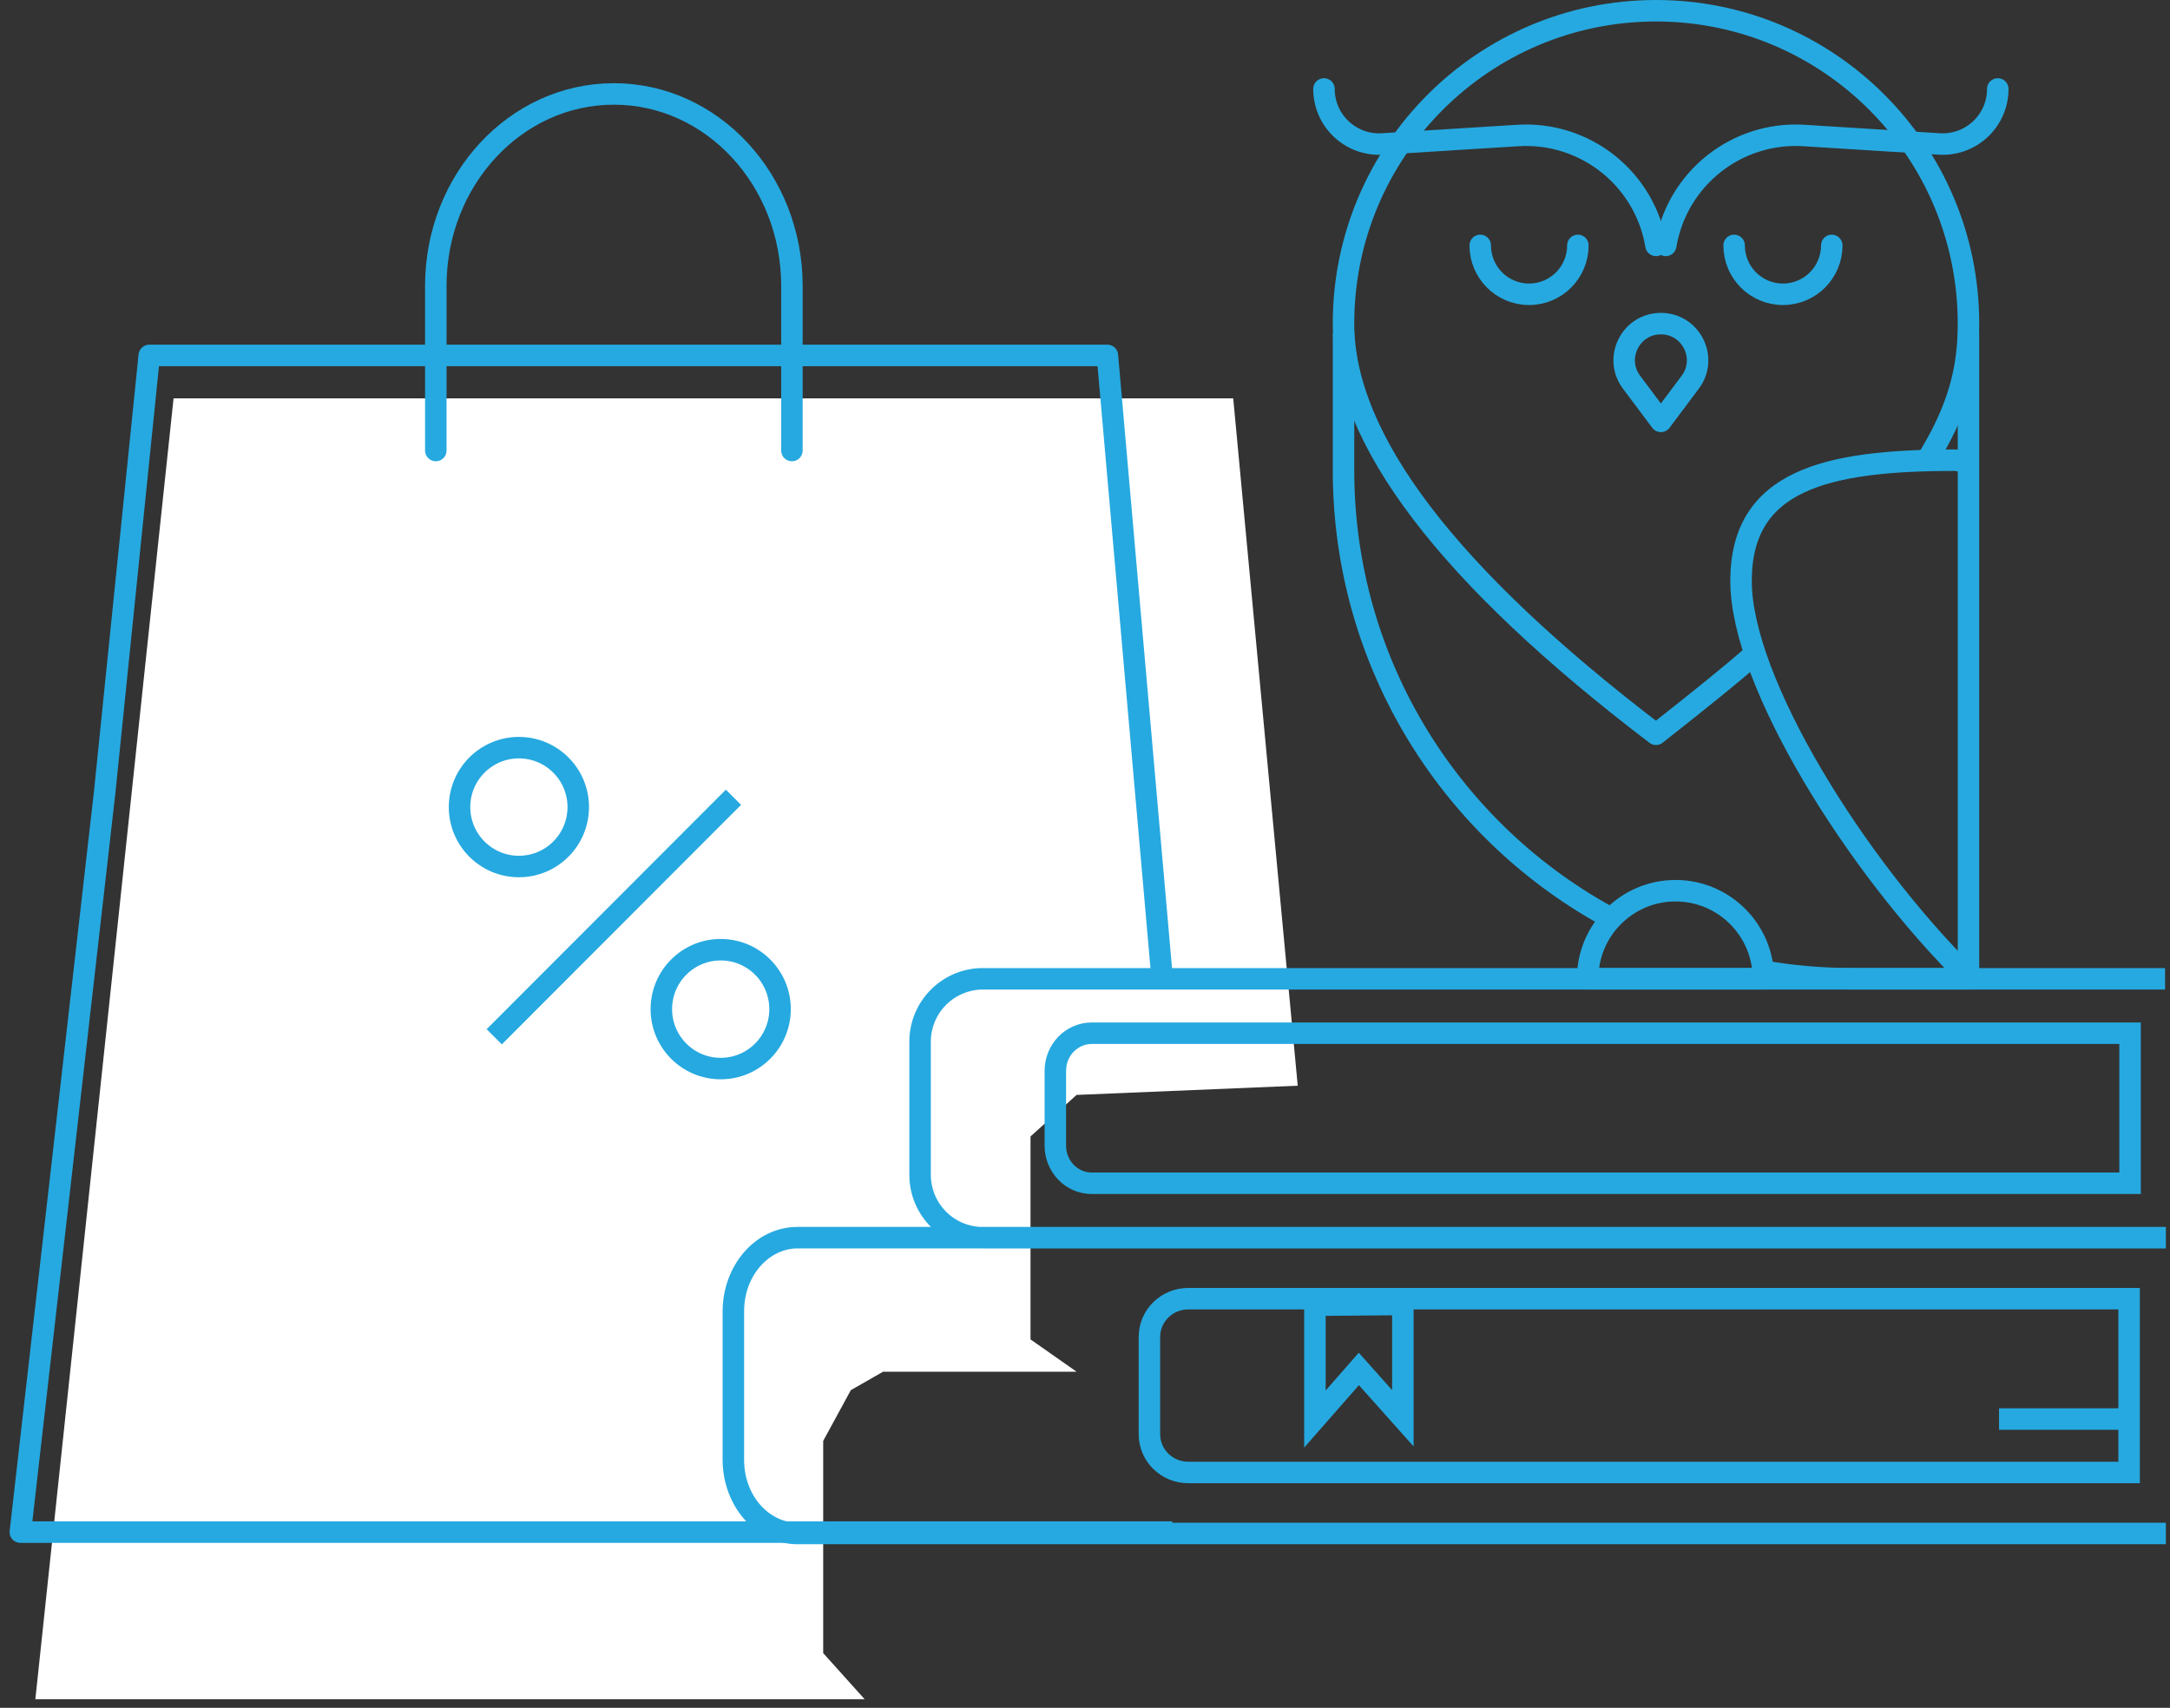 <svg width="202" height="159" viewBox="0 0 202 159" fill="none" xmlns="http://www.w3.org/2000/svg">
<rect x="0" y="0" width="202" height="159" fill="#333333" stroke="none"/>
<path d="M3.291 158.198L16.157 37.087H114.798L120.802 101.078L100.217 101.937L95.928 105.802V124.699L100.217 127.706H82.204L79.202 129.423L76.629 134.148V153.903L80.488 158.198H3.291Z" fill="white"/>
<path d="M183.241 91.118V92.118C183.793 92.118 184.241 91.67 184.241 91.118H183.241ZM182.241 31.04V91.118H184.241V31.04H182.241ZM183.241 90.118H172.333V92.118H183.241V90.118ZM172.333 90.118C169.571 90.118 166.867 89.876 164.24 89.412L163.892 91.382C166.634 91.866 169.454 92.118 172.333 92.118V90.118ZM150.644 84.723C136.02 76.937 126.064 61.524 126.064 43.784H124.064C124.064 62.291 134.452 78.368 149.704 86.489L150.644 84.723ZM126.064 43.784V31.04H124.064V43.784H126.064Z" fill="#26A9E0"/>
<path d="M179.245 43.049C182.319 38.139 183.241 34.399 183.241 30.129C183.241 14.041 170.218 1 154.153 1C138.088 1 125.064 14.041 125.064 30.129C125.064 40.854 134.761 53.598 154.153 68.361C158.321 65.087 161.309 62.66 163.119 61.08" stroke="#26A9E0" stroke-width="2" stroke-linejoin="round"/>
<path d="M155.062 22.847V22.847C156.094 16.641 161.653 12.222 167.932 12.615L180.517 13.403C183.471 13.588 185.968 11.242 185.968 8.282V8.282" stroke="#26A9E0" stroke-width="2" stroke-linecap="round" stroke-linejoin="round"/>
<path d="M154.153 22.847V22.847C153.12 16.641 147.561 12.222 141.283 12.615L128.697 13.403C125.744 13.588 123.246 11.242 123.246 8.282V8.282" stroke="#26A9E0" stroke-width="2" stroke-linecap="round" stroke-linejoin="round"/>
<path d="M183.735 43.025L181.974 42.844C169.934 42.844 162.069 44.719 162.069 54.093C162.069 63.467 172.733 80.575 183.159 90.886" stroke="#26A9E0" stroke-width="2" stroke-linejoin="round"/>
<path fill-rule="evenodd" clip-rule="evenodd" d="M164.152 91.118C164.152 86.593 160.489 82.925 155.971 82.925C151.453 82.925 147.79 86.593 147.79 91.118H164.152Z" stroke="#26A9E0" stroke-width="2" stroke-linejoin="round"/>
<path fill-rule="evenodd" clip-rule="evenodd" d="M154.608 39.232L157.338 35.586C159.023 33.337 157.418 30.129 154.608 30.129V30.129C151.797 30.129 150.192 33.337 151.877 35.586L154.608 39.232Z" stroke="#26A9E0" stroke-width="2" stroke-linejoin="round"/>
<path d="M146.881 22.847C146.881 25.361 144.846 27.398 142.336 27.398C139.825 27.398 137.791 25.361 137.791 22.847" stroke="#26A9E0" stroke-width="2" stroke-linecap="round" stroke-linejoin="round"/>
<path d="M170.515 22.847C170.515 25.361 168.481 27.398 165.97 27.398C163.46 27.398 161.425 25.361 161.425 22.847" stroke="#26A9E0" stroke-width="2" stroke-linecap="round" stroke-linejoin="round"/>
<path d="M198.194 132.113H186.086" stroke="#26A9E0" stroke-width="2"/>
<path d="M198.283 96.193H199.283V95.193H198.283V96.193ZM198.283 110.161V111.161H199.283V110.161H198.283ZM130.59 121.445H131.59V120.436L130.581 120.445L130.59 121.445ZM130.59 132.042L129.844 132.708L131.59 134.664V132.042H130.59ZM126.491 127.448L127.238 126.783L126.485 125.939L125.739 126.789L126.491 127.448ZM122.402 132.113H121.402V134.771L123.154 132.773L122.402 132.113ZM122.402 121.515L122.393 120.516L121.402 120.524V121.515H122.402ZM198.194 137.086V138.086H199.194V137.086H198.194ZM198.194 120.906H199.194V119.906H198.194V120.906ZM201.542 90.127H91.488V92.127H201.542V90.127ZM91.488 90.127C87.71 90.127 84.648 93.2 84.648 96.984H86.648C86.648 94.3 88.819 92.127 91.488 92.127V90.127ZM84.648 96.984V109.374H86.648V96.984H84.648ZM84.648 109.374C84.648 113.158 87.71 116.231 91.488 116.231V114.231C88.819 114.231 86.648 112.059 86.648 109.374H84.648ZM91.488 116.231H201.542V114.231H91.488V116.231ZM198.283 95.193H101.623V97.193H198.283V95.193ZM101.623 95.193C99.175 95.193 97.239 97.237 97.239 99.689H99.239C99.239 98.28 100.339 97.193 101.623 97.193V95.193ZM97.239 99.689V106.665H99.239V99.689H97.239ZM97.239 106.665C97.239 109.117 99.175 111.161 101.623 111.161V109.161C100.339 109.161 99.239 108.073 99.239 106.665H97.239ZM101.623 111.161H198.283V109.161H101.623V111.161ZM199.283 110.161V96.193H197.283V110.161H199.283ZM129.59 121.445V132.042H131.59V121.445H129.59ZM131.336 131.376L127.238 126.783L125.745 128.114L129.844 132.708L131.336 131.376ZM125.739 126.789L121.65 131.454L123.154 132.773L127.243 128.108L125.739 126.789ZM123.402 132.113V121.515H121.402V132.113H123.402ZM122.41 122.515L130.599 122.445L130.581 120.445L122.393 120.516L122.41 122.515ZM198.194 136.086H110.615V138.086H198.194V136.086ZM110.615 136.086C109.152 136.086 107.998 134.927 107.998 133.528H105.998C105.998 136.061 108.077 138.086 110.615 138.086V136.086ZM107.998 133.528V124.464H105.998V133.528H107.998ZM107.998 124.464C107.998 123.067 109.152 121.906 110.615 121.906V119.906C108.077 119.906 105.998 121.933 105.998 124.464H107.998ZM110.615 121.906H198.194V119.906H110.615V121.906ZM197.194 120.906V137.086H199.194V120.906H197.194ZM201.614 114.226H74.246V116.226H201.614V114.226ZM74.246 114.226C70.265 114.226 67.267 117.878 67.267 122.085H69.267C69.267 118.716 71.619 116.226 74.246 116.226V114.226ZM67.267 122.085V135.909H69.267V122.085H67.267ZM67.267 135.909C67.267 140.115 70.265 143.767 74.246 143.767V141.767C71.619 141.767 69.267 139.278 69.267 135.909H67.267ZM74.246 143.767H201.614V141.767H74.246V143.767Z" fill="#26A9E0"/>
<path d="M109.206 142.625C109.104 142.634 109.003 142.639 108.901 142.639C94.983 142.639 84.544 142.639 77.585 142.639C60.765 142.639 35.534 142.639 1.893 142.639L9.749 73.71V73.71L13.895 33.09H103.084C105.525 60.861 107.23 80.258 108.198 91.282" stroke="#26A9E0" stroke-width="2" stroke-linejoin="round"/>
<path d="M73.718 41.943V26.621C73.718 16.749 66.297 8.746 57.143 8.746C47.989 8.746 40.568 16.749 40.568 26.621V41.943" stroke="#26A9E0" stroke-width="2" stroke-linecap="round" stroke-linejoin="round"/>
<ellipse cx="67.088" cy="93.95" rx="5.525" ry="5.533" stroke="#26A9E0" stroke-width="2"/>
<ellipse cx="48.303" cy="75.139" rx="5.525" ry="5.533" stroke="#26A9E0" stroke-width="2"/>
<path d="M46.008 96.524L68.277 74.225" stroke="#26A9E0" stroke-width="2"/>
</svg>
